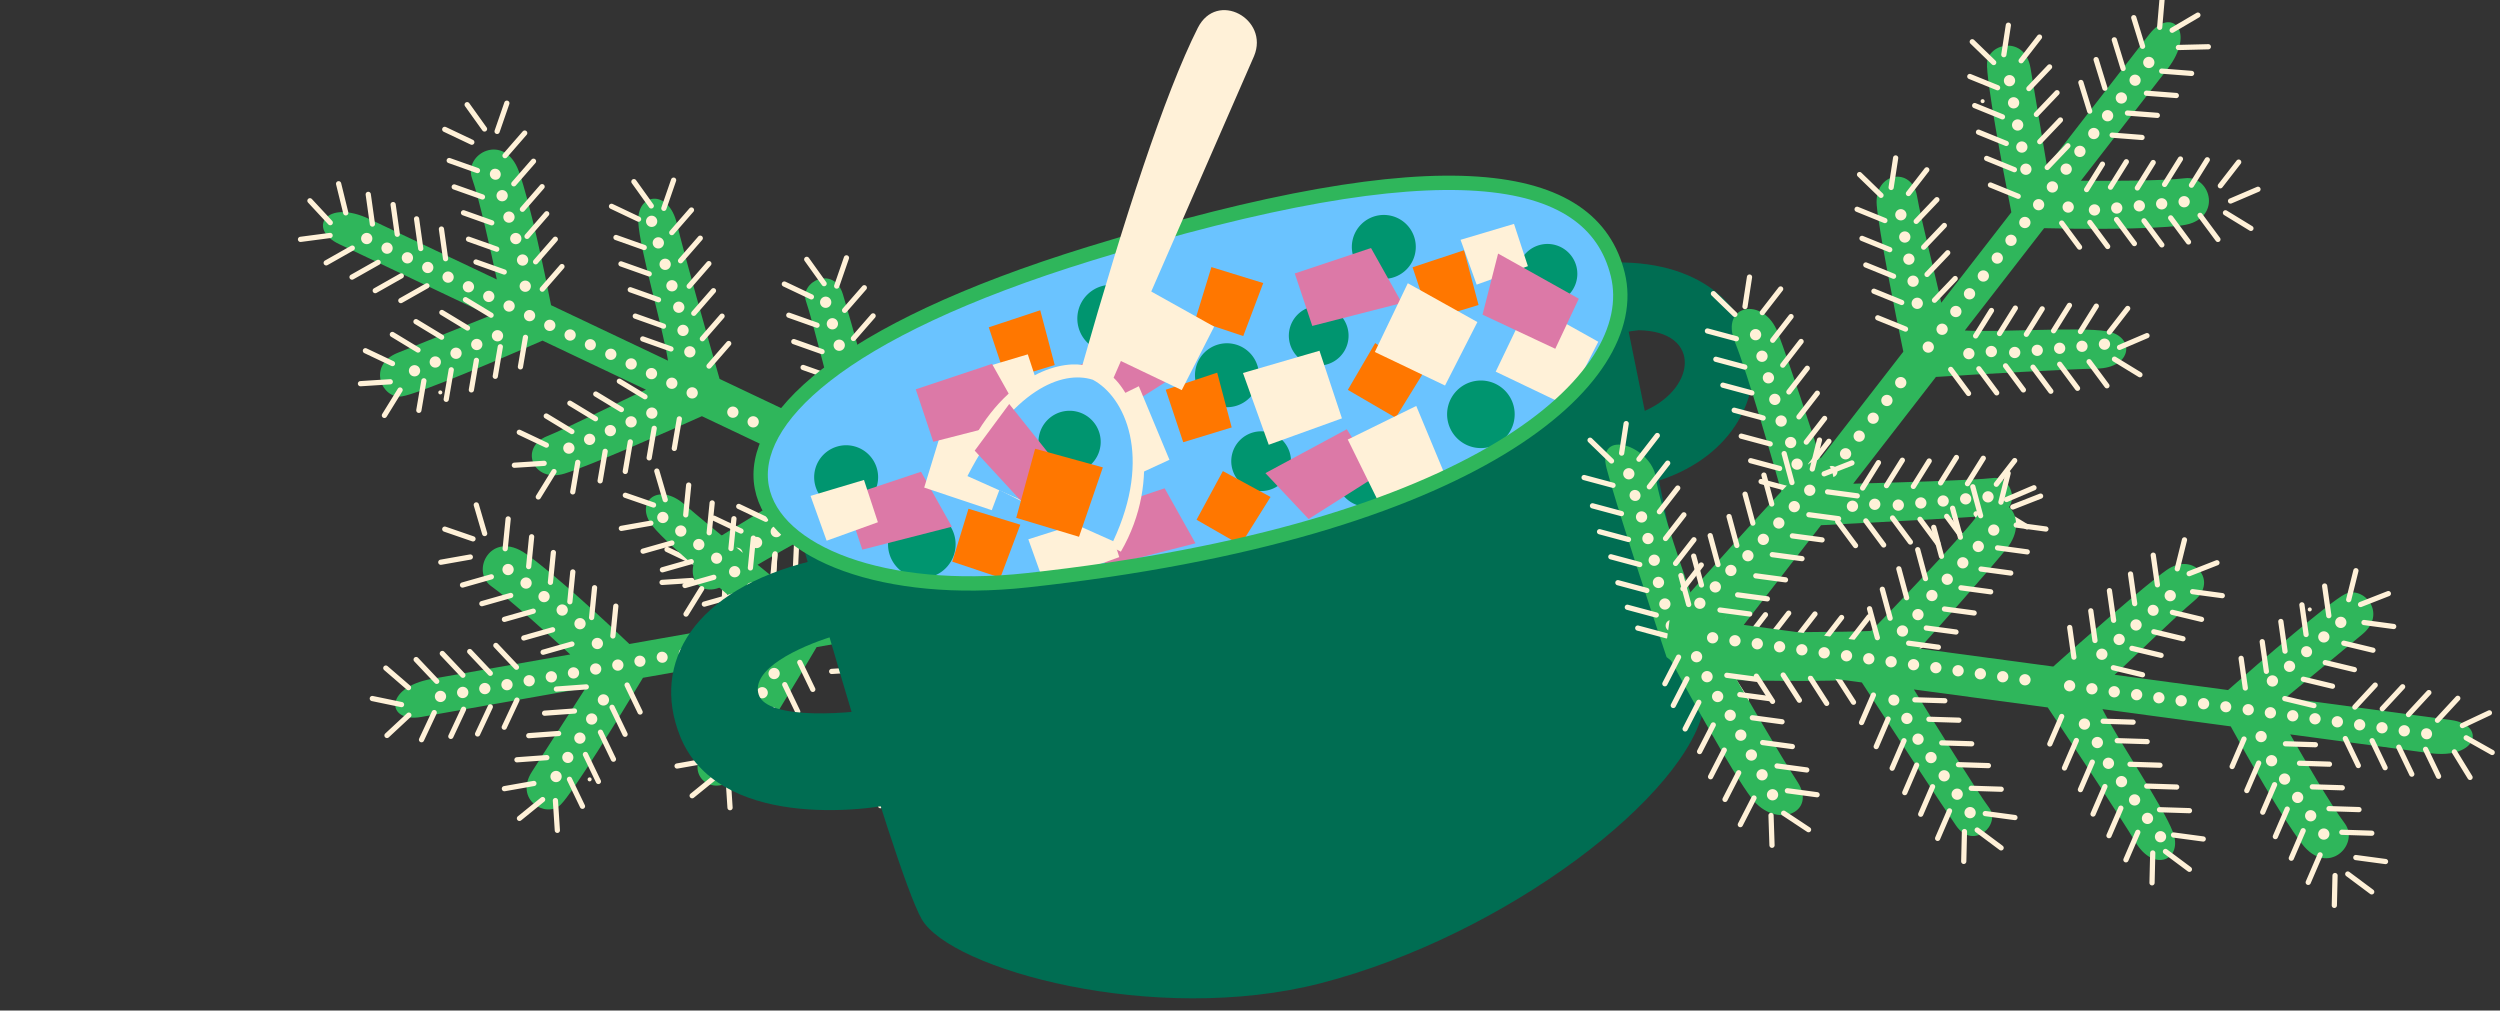 <svg xmlns="http://www.w3.org/2000/svg" width="522" height="211" fill="none"><rect width="100%" height="100%" fill="#333333" stroke="none"/><g clip-path="url(#a)"><path fill="#2FB65B" d="m183.005 104.193 26.544 12.591c-6.628 4.227-21.139 13.123-26.149 14.91-6.26 2.231-7.759 14.529.22 10.509 6.378-3.217 26.551-15.151 35.839-20.718l3.191-6.724c-1.648-9.019-5.501-28.622-7.733-34.885-2.791-7.826-12.236-7.105-10.153.387 1.665 5.994 4.93 20.982 6.356 27.728l-25.484-12.088c-2.589-9.465-8.147-29.618-9.648-34.493-1.879-6.094-9.165-2.613-7.677 1.561 1.189 3.341 5.441 20.213 7.418 28.233l-25.484-12.088c-2.392-8.362-7.524-26.549-8.905-32.407-1.73-7.324-8.379-6.47-8.068-.359.295 5.776 5 21.448 6.206 28.958L115.06 63.723c-1.246-6.514-4.331-21.216-6.712-27.894-2.975-8.349-11.644-3.788-9.78 1.43 1.487 4.174 4.063 15.8 5.165 21.093l-26.544-12.59c-9.2-4.366-13.1 2.025-6.374 5.212l31.497 14.941-19.286 7.76c-6.43 2.588-3.305 9.706.887 9.093 3.355-.49 20.98-7.968 29.371-11.646l21.588 10.24c-5.149 2.325-15.922 7.794-20.647 9.713-5.909 2.401-2.95 9.874 3.666 7.81 5.293-1.65 21.312-8.677 28.66-11.984l25.484 12.088c-5.598 3.269-18.176 10.715-23.708 14.335-6.914 4.523-3.229 13.208 3.852 8.328 5.665-3.901 22.913-13.264 30.826-17.459Z"/><path fill="#FFF1D8" d="M77.24 50.772a1.175 1.175 0 1 0-1.335-1.934 1.175 1.175 0 0 0 1.336 1.934Zm9.982 27.613a1.175 1.175 0 1 0-1.335-1.934 1.175 1.175 0 0 0 1.335 1.934Zm32.225 16.151a1.175 1.175 0 1 0-1.335-1.934 1.175 1.175 0 0 0 1.335 1.934Zm30.963 24.246a1.175 1.175 0 1 0-1.333-1.935 1.175 1.175 0 0 0 1.333 1.935Zm22.636-54.688a1.175 1.175 0 1 0-1.335-1.933 1.175 1.175 0 0 0 1.335 1.933ZM136.701 47.2a1.176 1.176 0 1 0-1.337-1.934A1.176 1.176 0 0 0 136.7 47.2Zm-32.613-9.851a1.176 1.176 0 0 0-1.335-1.934 1.176 1.176 0 0 0 1.335 1.934Zm80.374 101.054a1.175 1.175 0 1 0-1.336-1.934 1.175 1.175 0 0 0 1.336 1.934Zm26.739-58.198a1.175 1.175 0 1 0-1.335-1.934 1.175 1.175 0 0 0 1.335 1.934Zm-121.22-23.39a1.175 1.175 0 1 0-1.335-1.935 1.175 1.175 0 0 0 1.335 1.935ZM100.214 72.9a1.176 1.176 0 1 0-1.337-1.935 1.176 1.176 0 0 0 1.337 1.935Zm32.226 16.154a1.175 1.175 0 1 0-1.335-1.934 1.175 1.175 0 0 0 1.335 1.934Zm30.315 22.914a1.175 1.175 0 1 0-1.336-1.934 1.175 1.175 0 0 0 1.336 1.934Zm14.56-34.435a1.176 1.176 0 1 0-1.337-1.936 1.176 1.176 0 0 0 1.337 1.936Zm-36.344-16.894a1.175 1.175 0 1 0-1.335-1.934 1.175 1.175 0 0 0 1.335 1.934Zm-32.611-9.854a1.176 1.176 0 1 0-1.337-1.935 1.176 1.176 0 0 0 1.337 1.935Zm62.481 56.009a1.176 1.176 0 1 0-1.335-1.933 1.176 1.176 0 0 0 1.335 1.933Zm8.786-19.944a1.175 1.175 0 1 0-1.335-1.933 1.175 1.175 0 0 0 1.335 1.933Zm-36.344-16.897a1.175 1.175 0 1 0-1.335-1.934 1.175 1.175 0 0 0 1.335 1.934Zm53.522 61.634a1.175 1.175 0 1 0-1.336-1.934 1.175 1.175 0 0 0 1.336 1.934Zm16.925-37.51a1.175 1.175 0 1 0-1.336-1.934 1.175 1.175 0 0 0 1.336 1.934Zm-4.356 31.109a1.175 1.175 0 1 0-1.336-1.934 1.175 1.175 0 0 0 1.336 1.934Zm7.351-17.326a1.175 1.175 0 1 0-1.336-1.934 1.175 1.175 0 0 0 1.336 1.934Zm-114.001-45a1.175 1.175 0 1 0-1.335-1.934 1.175 1.175 0 0 0 1.335 1.934Zm12.74 6.043a1.176 1.176 0 1 0-1.337-1.936 1.176 1.176 0 0 0 1.337 1.936Zm12.741 6.042a1.175 1.175 0 1 0-1.335-1.934 1.175 1.175 0 0 0 1.335 1.934Zm12.739 6.045a1.175 1.175 0 1 0-1.335-1.934 1.175 1.175 0 0 0 1.335 1.934Zm12.744 6.043a1.176 1.176 0 1 0-1.337-1.935 1.176 1.176 0 0 0 1.337 1.935Zm12.741 6.043a1.175 1.175 0 1 0-1.335-1.934 1.175 1.175 0 0 0 1.335 1.934Zm12.741 6.043a1.175 1.175 0 1 0-1.336-1.934 1.175 1.175 0 0 0 1.336 1.934Zm12.742 6.045a1.176 1.176 0 0 0-1.335-1.935 1.176 1.176 0 0 0 1.335 1.935Zm12.736 6.046a1.175 1.175 0 1 0-1.334-1.934 1.175 1.175 0 0 0 1.334 1.934ZM81.486 52.785a1.175 1.175 0 1 0-1.335-1.935 1.175 1.175 0 0 0 1.335 1.934Zm10.069 23.769a1.175 1.175 0 1 0-1.335-1.935 1.175 1.175 0 0 0 1.335 1.935Zm32.224 16.155a1.175 1.175 0 1 0-1.335-1.934 1.175 1.175 0 0 0 1.335 1.934Zm30.747 23.8a1.175 1.175 0 1 0-1.334-1.934 1.175 1.175 0 0 0 1.334 1.934Zm19.944-47.936a1.175 1.175 0 1 0-1.335-1.934 1.175 1.175 0 0 0 1.335 1.934ZM138.125 51.68a1.175 1.175 0 1 0-1.335-1.934 1.175 1.175 0 0 0 1.335 1.934Zm-32.61-9.854a1.175 1.175 0 1 0-1.335-1.934 1.175 1.175 0 0 0 1.335 1.934Zm83.06 94.305a1.174 1.174 0 1 0-1.332-1.935 1.174 1.174 0 0 0 1.332 1.935Zm23.467-51.302a1.175 1.175 0 1 0-1.336-1.934 1.175 1.175 0 0 0 1.336 1.934ZM94.229 58.83a1.175 1.175 0 1 0-1.336-1.935 1.175 1.175 0 0 0 1.336 1.934Zm10.315 12.245a1.176 1.176 0 1 0-1.337-1.936 1.176 1.176 0 0 0 1.337 1.936Zm32.225 16.151a1.175 1.175 0 1 0-1.335-1.934 1.175 1.175 0 0 0 1.335 1.934Zm30.1 22.466c.535-.368.669-1.1.3-1.634a1.175 1.175 0 1 0-.3 1.634Zm11.87-27.677a1.175 1.175 0 1 0-1.335-1.933 1.175 1.175 0 0 0 1.335 1.933Zm-36.344-16.897a1.175 1.175 0 1 0-1.335-1.934 1.175 1.175 0 0 0 1.335 1.934Zm-32.611-9.854a1.175 1.175 0 1 0-1.335-1.934 1.175 1.175 0 0 0 1.335 1.934Zm.555 5.465a1.175 1.175 0 1 0-1.335-1.934 1.175 1.175 0 0 0 1.335 1.934Zm64.616 43.794a1.175 1.175 0 1 0-1.336-1.934 1.175 1.175 0 0 0 1.336 1.934Zm6.096-13.193a1.175 1.175 0 1 0-1.335-1.935 1.175 1.175 0 0 0 1.335 1.934Zm-36.344-16.898a1.175 1.175 0 1 0-1.335-1.934 1.175 1.175 0 0 0 1.335 1.934Zm56.211 54.883a1.175 1.175 0 1 0-1.333-1.935 1.175 1.175 0 0 0 1.333 1.935Zm13.656-30.614a1.176 1.176 0 1 0-1.337-1.935 1.176 1.176 0 0 0 1.337 1.935Zm-1.084 24.212a1.175 1.175 0 1 0-1.336-1.934 1.175 1.175 0 0 0 1.336 1.934Zm4.076-10.429a1.175 1.175 0 1 0-1.336-1.934 1.175 1.175 0 0 0 1.336 1.934ZM106.969 64.872a1.174 1.174 0 1 0-1.332-1.934 1.174 1.174 0 0 0 1.332 1.934Zm12.741 6.048a1.175 1.175 0 1 0-1.336-1.935 1.175 1.175 0 0 0 1.336 1.934Zm12.74 6.042a1.176 1.176 0 1 0-1.337-1.935 1.176 1.176 0 0 0 1.337 1.935Zm12.743 6.041a1.174 1.174 0 1 0-1.332-1.934 1.174 1.174 0 0 0 1.332 1.934Zm12.737 6.047a1.175 1.175 0 1 0-1.335-1.935 1.175 1.175 0 0 0 1.335 1.934Zm12.744 6.043a1.176 1.176 0 1 0-1.337-1.936 1.176 1.176 0 0 0 1.337 1.936Zm12.741 6.042a1.175 1.175 0 1 0-1.335-1.933 1.175 1.175 0 0 0 1.335 1.933Zm12.741 6.043a1.175 1.175 0 1 0-1.336-1.934 1.175 1.175 0 0 0 1.336 1.934Zm12.741 6.043a1.175 1.175 0 1 0-1.336-1.934 1.175 1.175 0 0 0 1.336 1.934ZM85.734 54.8a1.175 1.175 0 1 0-1.336-1.935 1.175 1.175 0 0 0 1.336 1.935Zm10.151 19.928a1.175 1.175 0 1 0-1.335-1.934 1.175 1.175 0 0 0 1.335 1.934ZM128.11 90.88a1.175 1.175 0 1 0-1.336-1.935 1.175 1.175 0 0 0 1.336 1.934Zm30.532 23.36a1.175 1.175 0 1 0-1.336-1.934 1.175 1.175 0 0 0 1.336 1.934Zm17.253-41.186a1.176 1.176 0 1 0-1.337-1.935 1.176 1.176 0 0 0 1.337 1.935Zm-36.346-16.896a1.176 1.176 0 1 0-1.337-1.935 1.176 1.176 0 0 0 1.337 1.935Zm-32.611-9.853a1.176 1.176 0 1 0-1.337-1.935 1.176 1.176 0 0 0 1.337 1.935Zm85.753 87.553a1.175 1.175 0 1 0-1.334-1.934 1.175 1.175 0 0 0 1.334 1.934Zm20.197-44.402a1.175 1.175 0 1 0-1.335-1.934 1.175 1.175 0 0 0 1.335 1.934Zm-7.628 38.001a1.174 1.174 0 1 0-1.332-1.934 1.174 1.174 0 0 0 1.332 1.934Zm10.622-24.22a1.175 1.175 0 1 0-1.336-1.934 1.175 1.175 0 0 0 1.336 1.934ZM98.476 60.845a1.175 1.175 0 1 0-1.335-1.934 1.175 1.175 0 0 0 1.335 1.934Zm12.741 6.042a1.175 1.175 0 1 0-1.335-1.933 1.175 1.175 0 0 0 1.335 1.933Zm12.738 6.045a1.176 1.176 0 0 0-1.335-1.934 1.175 1.175 0 0 0 1.335 1.934Zm12.743 6.045a1.175 1.175 0 1 0-1.335-1.934 1.175 1.175 0 0 0 1.335 1.934Zm-44.54 3.316a.418.418 0 1 0-.475-.687.418.418 0 0 0 .475.687Zm70.021 8.77a1.176 1.176 0 1 0-1.337-1.936 1.176 1.176 0 0 0 1.337 1.936Zm12.741 6.042a1.175 1.175 0 1 0-1.335-1.934 1.175 1.175 0 0 0 1.335 1.934Zm12.742 6.045a1.175 1.175 0 1 0-1.334-1.935 1.175 1.175 0 0 0 1.334 1.935Zm12.743 6.045a1.176 1.176 0 1 0-1.337-1.933 1.176 1.176 0 0 0 1.337 1.933Zm12.741 6.043a1.175 1.175 0 1 0-1.336-1.934 1.175 1.175 0 0 0 1.336 1.934Z"/><path stroke="#FFF1D8" stroke-linecap="round" stroke-width="1.092" d="m212.039 105.901-5.653-2.683m4.293-1.983-5.653-2.682m4.635-2.713-5.653-2.683m5.179-2.905-5.653-2.683m5.966-12.705-3.906-4.859m14.89 42.589 4.415-4.432m-4.709-.42 4.415-4.433m-5.282-.989 4.417-4.434m-5.854-.99 4.417-4.43m-4.998-1.274 4.415-4.433m-7.294-6.981 4.415-4.432m-6.692-.121 1.703-5.998m2.013 16.543 4.417-4.43m-12.477 3.342-5.651-2.68m5.174-2.907-5.652-2.683m7.569 42.91-5.655-2.681m1.179 4.58-5.653-2.679m.833 5.306-5.653-2.679m1.024 5.845-5.653-2.682m.464 5.138-5.651-2.681m-4.142 9.205-5.652-2.683m5.188 6.486-6.221.4m11.853-7.561-5.655-2.681m35.269-7.539-.288 6.25m-3.491-3.19-.288 6.249m-4.297-3.229-.286 6.252m-4.683-3.651-.286 6.252m-4.316-2.824-.287 6.249m-10.07-.665-.288 6.25m-4.611-4.85-3.274 5.306m13.562-9.689-.285 6.248m-18.103-42.639-5.653-2.679m1.177 4.578-5.651-2.68m.832 5.307-5.655-2.681m1.023 5.849-5.653-2.683m.471 5.137-5.655-2.681m-4.144 9.202-5.651-2.68m5.189 6.485-6.221.401m11.85-7.559-5.653-2.683m35.266-7.54-.288 6.25m-3.489-3.192-.286 6.252m-4.3-3.228-.286 6.252m-4.683-3.65-.286 6.251m-4.313-2.825-.288 6.249m-10.072-.663-.288 6.249m-4.608-4.852-3.274 5.306m13.56-9.69-.286 6.251m-21.842-41.942-5.35-3.244m.423 5.921-5.349-3.244m-.058 5.157-5.349-3.244m-4.909 8.753-5.651-2.681m5.19 6.482-6.222.4m12.012-7.031-5.351-3.246m27.79.596-1.054 6.17m-4.198-4.199-1.051 6.168m-3.939-3.332-1.051 6.168m-9.914-1.9-1.054 6.169m-3.914-4.248-3.274 5.306m13.96-9.527-1.055 6.167m-22.766-34.59-5.35-3.244m.424 5.921-5.35-3.244m-.057 5.156-5.35-3.244m-4.908 8.753-5.651-2.68m5.189 6.481-6.221.4m12.012-7.031-5.352-3.246m27.788.599-1.051 6.167m-4.198-4.198-1.052 6.168m-3.938-3.332L98.42 81.41m-9.913-1.9-1.053 6.17m-3.914-4.248-3.275 5.306m13.958-9.525-1.053 6.165m-.133-29.358-.867-6.196m-4.323 4.071L86.98 45.7m-4.032 3.212-.867-6.196m-9.886 1.729-1.494-6.076m-1.743 8.121-4.244-4.569m13.043 4.863-.868-6.196m12.253 19.09-5.445 3.083m.093-5.158-5.442 3.081M73.555 51.8l-5.446 3.083m.817-5.718-6.179.815m16.204 4.799-5.447 3.08M138.542 68.1l-5.895-2.093m7.455 6.853-5.897-2.091m3.292-8.182-5.897-2.09m3.957-3.308-5.897-2.091m3.675-9.336-5.652-2.683m8.303-.081-3.626-5.07m2.154 13.751-5.897-2.091m18.041 21.145 2.055-2.36 2.054-2.359m-2.72 10.426 2.055-2.356 2.056-2.36m-7.296-6.307 4.111-4.716m-5.073-.941 4.111-4.716m-7.742-6.475 4.11-4.717m-5.766-.347 2.038-5.89m1.453 16.833 4.111-4.716m28.415 34.592-5.897-2.091m7.457 6.855-5.897-2.091m3.292-8.182-5.897-2.09m3.957-3.308-5.898-2.09m3.675-9.34-5.651-2.68m8.302-.081-3.627-5.073m2.154 13.752-5.897-2.091m18.041 21.145 2.056-2.36 2.057-2.358m-2.722 10.428 2.053-2.359 2.056-2.36m-7.295-6.307 4.111-4.716m-5.072-.939 4.11-4.719m-7.743-6.474 4.113-4.718m-5.766-.347 2.038-5.892m1.451 16.836 4.113-4.718m-78.582-13.928-5.897-2.091m7.457 6.855-5.897-2.091m3.292-8.181-5.897-2.092m3.957-3.307-5.897-2.09m3.674-9.339-5.651-2.681m8.303-.081-3.628-5.073m2.154 13.752-5.897-2.091m18.041 21.145 2.056-2.36 2.055-2.357m-2.72 10.427 2.053-2.359 2.056-2.36m-7.294-6.304 4.11-4.72m-5.071-.938 4.109-4.719m-7.742-6.473 4.11-4.718m-5.766-.347 2.037-5.891m1.454 16.834 4.111-4.716"/><path fill="#2FB65B" d="m210.24 128.101 28.929-5.111c-2.955 7.283-9.631 22.941-12.679 27.299-3.812 5.448 2.089 16.338 6.264 8.44 3.339-6.319 12.868-27.73 17.215-37.649l-1.295-7.329c-6.566-6.398-21.06-20.147-26.506-23.957-6.809-4.764-14.093 1.297-8.056 6.198 4.83 3.917 16.175 14.247 21.243 18.921l-27.774 4.905c-7.595-6.215-23.798-19.424-27.846-22.528-5.061-3.88-8.986 3.179-5.353 5.72 2.905 2.032 16.143 13.325 22.401 18.717l-27.774 4.905c-6.794-5.428-21.512-17.28-26.033-21.255-5.65-4.969-10.575-.421-6.783 4.379 3.587 4.539 16.498 14.588 21.832 20.009l-26.614 4.704c-4.791-4.591-15.82-14.787-21.63-18.854-7.261-5.081-11.686 3.656-7.147 6.834 3.631 2.538 12.468 10.525 16.432 14.201l-28.93 5.108c-10.029 1.774-9.507 9.24-2.178 7.944l34.331-6.065-11.229 17.498c-3.743 5.833 2.929 9.826 5.993 6.895 2.448-2.34 12.483-18.646 17.195-26.505l23.53-4.157c-2.852 4.879-8.466 15.578-11.206 19.879-3.426 5.38 3.316 9.758 7.511 4.242 3.358-4.41 12.351-19.417 16.424-26.369l27.773-4.907c-2.669 5.907-8.61 19.261-11.023 25.418-3.018 7.691 5.017 12.638 7.966 4.557 2.358-6.46 10.993-24.084 15.017-32.087Z"/><path fill="#FFF1D8" d="M92.642 146.38a1.175 1.175 0 1 0-1.336-1.934 1.175 1.175 0 0 0 1.336 1.934Zm24.13 16.724a1.175 1.175 0 1 0-1.337-1.935 1.175 1.175 0 0 0 1.337 1.935Zm35.626-5.497a1.175 1.175 0 1 0-1.336-1.934 1.175 1.175 0 0 0 1.336 1.934Zm39.287 1.829a1.174 1.174 0 1 0-1.335-1.934 1.175 1.175 0 1 0 1.335 1.934Zm-13.227-57.687a1.176 1.176 0 1 0-1.334-1.934 1.176 1.176 0 0 0 1.334 1.934Zm-39.414 7.28a1.175 1.175 0 1 0-1.334-1.934 1.175 1.175 0 0 0 1.334 1.934Zm-32.291 10.857a1.175 1.175 0 1 0-1.336-1.934 1.175 1.175 0 0 0 1.336 1.934Zm124.05 35.822a1.175 1.175 0 1 0-1.336-1.934 1.175 1.175 0 0 0 1.336 1.934ZM218.89 92.781a1.175 1.175 0 1 0-1.335-1.933 1.175 1.175 0 0 0 1.335 1.933Zm-112.361 51.145a1.175 1.175 0 1 0-1.336-1.934 1.175 1.175 0 0 0 1.336 1.934Zm17.66 7.184a1.175 1.175 0 1 0-1.334-1.934 1.175 1.175 0 0 0 1.334 1.934Zm35.625-5.5a1.175 1.175 0 1 0-1.336-1.934 1.175 1.175 0 0 0 1.336 1.934Zm37.983 1.122a1.175 1.175 0 1 0-1.335-1.934 1.175 1.175 0 0 0 1.335 1.934Zm-8.074-36.5a1.175 1.175 0 1 0-1.334-1.934 1.175 1.175 0 0 0 1.334 1.934Zm-39.411 7.278a1.176 1.176 0 0 0-1.336-1.934 1.175 1.175 0 0 0 1.336 1.934Zm-32.29 10.856a1.176 1.176 0 1 0-1.335-1.935 1.176 1.176 0 0 0 1.335 1.935Zm83.369 9.465a1.174 1.174 0 1 0-1.335-1.934 1.175 1.175 0 1 0 1.335 1.934Zm-4.387-21.347a1.176 1.176 0 1 0-1.335-1.935 1.176 1.176 0 0 0 1.335 1.935Zm-39.411 7.279a1.175 1.175 0 1 0-1.336-1.934 1.175 1.175 0 0 0 1.336 1.934Zm79.322 19.241a1.175 1.175 0 1 0-1.336-1.934 1.175 1.175 0 0 0 1.336 1.934Zm-7.928-40.382a1.175 1.175 0 1 0-1.334-1.934 1.175 1.175 0 0 0 1.334 1.934Zm14.469 27.882a1.175 1.175 0 1 0-1.334-1.934 1.175 1.175 0 0 0 1.334 1.934Zm-4.045-18.382a1.175 1.175 0 1 0-1.335-1.934 1.175 1.175 0 0 0 1.335 1.934Zm-118.996 29.35a1.175 1.175 0 1 0-1.336-1.934 1.175 1.175 0 0 0 1.336 1.934Zm13.888-2.452a1.176 1.176 0 0 0-1.336-1.934 1.175 1.175 0 0 0 1.336 1.934Zm13.886-2.453a1.175 1.175 0 1 0-1.336-1.934 1.175 1.175 0 0 0 1.336 1.934Zm13.886-2.454a1.175 1.175 0 1 0-1.333-1.935 1.175 1.175 0 0 0 1.333 1.935Zm13.887-2.454a1.175 1.175 0 1 0-1.336-1.934 1.175 1.175 0 0 0 1.336 1.934Zm13.888-2.452a1.175 1.175 0 1 0-1.337-1.935 1.175 1.175 0 0 0 1.337 1.935Zm13.885-2.456a1.175 1.175 0 1 0-1.336-1.934 1.175 1.175 0 0 0 1.336 1.934Zm13.887-2.451a1.175 1.175 0 1 0-1.333-1.935 1.175 1.175 0 0 0 1.333 1.935Zm13.887-2.454a1.175 1.175 0 1 0-1.336-1.934 1.175 1.175 0 0 0 1.336 1.934ZM97.27 145.56a1.176 1.176 0 1 0-1.336-1.935 1.176 1.176 0 0 0 1.337 1.935Zm21.973 13.547a1.176 1.176 0 0 0-1.335-1.935 1.175 1.175 0 0 0 1.335 1.935Zm35.626-5.498a1.175 1.175 0 1 0-1.335-1.935 1.175 1.175 0 0 0 1.335 1.935Zm38.853 1.592a1.175 1.175 0 1 0-1.336-1.934 1.175 1.175 0 0 0 1.336 1.934Zm-11.507-50.624a1.175 1.175 0 1 0-1.336-1.934 1.175 1.175 0 0 0 1.336 1.934Zm-39.415 7.28a1.175 1.175 0 1 0-1.333-1.935 1.175 1.175 0 0 0 1.333 1.935Zm-32.29 10.853a1.175 1.175 0 1 0-1.336-1.934 1.175 1.175 0 0 0 1.336 1.934Zm122.331 28.764a1.174 1.174 0 1 0-1.332-1.934 1.174 1.174 0 0 0 1.332 1.934Zm-10.586-55.412a1.175 1.175 0 1 0-1.335-1.934 1.175 1.175 0 0 0 1.335 1.934Zm-111.096 47.046a1.175 1.175 0 1 0-1.336-1.934 1.175 1.175 0 0 0 1.336 1.934Zm15.502 4.004a1.175 1.175 0 1 0-1.336-1.934 1.175 1.175 0 0 0 1.336 1.934Zm35.622-5.498a1.175 1.175 0 1 0-1.334-1.934 1.175 1.175 0 0 0 1.334 1.934Zm37.553.881a1.175 1.175 0 1 0-1.335-1.934 1.175 1.175 0 0 0 1.335 1.934Zm-6.356-29.439a1.175 1.175 0 1 0-1.334-1.934 1.175 1.175 0 0 0 1.334 1.934Zm-39.414 7.28a1.175 1.175 0 1 0-1.336-1.934 1.175 1.175 0 0 0 1.336 1.934Zm-32.291 10.857a1.175 1.175 0 1 0-1.336-1.934 1.175 1.175 0 0 0 1.336 1.934Zm3.619 4.134a1.175 1.175 0 1 0-1.336-1.934 1.175 1.175 0 0 0 1.336 1.934Zm78.036-1.729a1.175 1.175 0 1 0-1.336-1.934 1.175 1.175 0 0 0 1.336 1.934Zm-2.671-14.288a1.175 1.175 0 1 0-1.336-1.934 1.175 1.175 0 0 0 1.336 1.934Zm-39.414 7.28a1.175 1.175 0 1 0-1.336-1.934 1.175 1.175 0 0 0 1.336 1.934Zm77.609 12.176a1.175 1.175 0 1 0-1.335-1.934 1.175 1.175 0 0 0 1.335 1.934Zm-6.602-32.863a1.175 1.175 0 1 0-1.334-1.934 1.175 1.175 0 0 0 1.334 1.934Zm13.141 20.366a1.175 1.175 0 1 0-1.336-1.934 1.175 1.175 0 0 0 1.336 1.934Zm-2.715-10.864a1.176 1.176 0 1 0-1.635-.299 1.175 1.175 0 0 0 1.635.299Zm-117.733 25.249a1.175 1.175 0 1 0-1.335-1.934 1.175 1.175 0 0 0 1.335 1.934Zm13.886-2.453a1.176 1.176 0 0 0-1.335-1.935 1.176 1.176 0 0 0 1.335 1.935Zm13.888-2.452a1.175 1.175 0 1 0-1.336-1.934 1.175 1.175 0 0 0 1.336 1.934Zm13.887-2.454a1.175 1.175 0 1 0-1.336-1.934 1.175 1.175 0 0 0 1.336 1.934Zm13.884-2.452a1.175 1.175 0 1 0-1.336-1.934 1.175 1.175 0 0 0 1.336 1.934Zm13.888-2.456a1.174 1.174 0 1 0-1.333-1.933 1.174 1.174 0 0 0 1.333 1.933Zm13.888-2.451a1.175 1.175 0 1 0-1.336-1.934 1.175 1.175 0 0 0 1.336 1.934Zm13.886-2.454a1.175 1.175 0 1 0-1.334-1.934 1.175 1.175 0 0 0 1.334 1.934Zm13.885-2.452a1.175 1.175 0 1 0-1.336-1.934 1.175 1.175 0 0 0 1.336 1.934Zm-134.236 23.712a1.175 1.175 0 1 0-1.336-1.934 1.175 1.175 0 0 0 1.336 1.934Zm19.816 10.366a1.176 1.176 0 1 0-1.335-1.935 1.176 1.176 0 0 0 1.335 1.935Zm35.624-5.496a1.175 1.175 0 1 0-1.334-1.934 1.175 1.175 0 0 0 1.334 1.934Zm38.42 1.352a1.175 1.175 0 1 0-1.336-1.934 1.175 1.175 0 0 0 1.336 1.934Zm-9.79-43.563a1.175 1.175 0 1 0-1.333-1.935 1.175 1.175 0 0 0 1.333 1.935Zm-39.414 7.28a1.175 1.175 0 1 0-1.333-1.935 1.175 1.175 0 0 0 1.333 1.935Zm-32.291 10.857a1.175 1.175 0 1 0-1.336-1.934 1.175 1.175 0 0 0 1.336 1.934Zm120.615 21.699a1.176 1.176 0 1 0-1.337-1.933 1.176 1.176 0 0 0 1.337 1.933Zm-9.259-47.896a1.176 1.176 0 1 0-1.337-1.935 1.176 1.176 0 0 0 1.337 1.935Zm15.797 35.399a1.176 1.176 0 0 0-1.335-1.935 1.175 1.175 0 0 0 1.335 1.935Zm-5.371-25.896a1.175 1.175 0 1 0-1.336-1.934 1.175 1.175 0 0 0 1.336 1.934ZM115.785 142.29a1.175 1.175 0 1 0-1.336-1.934 1.175 1.175 0 0 0 1.336 1.934Zm13.888-2.452a1.175 1.175 0 1 0-1.336-1.934 1.175 1.175 0 0 0 1.336 1.934Zm13.888-2.455a1.175 1.175 0 1 0-1.333-1.935 1.175 1.175 0 0 0 1.333 1.935Zm13.886-2.45a1.175 1.175 0 1 0-1.336-1.934 1.175 1.175 0 0 0 1.336 1.934Zm-34.094 28.145a.418.418 0 1 0-.477-.687.418.418 0 0 0 .477.687Zm61.867-33.053a1.175 1.175 0 1 0-1.336-1.934 1.175 1.175 0 0 0 1.336 1.934Zm13.886-2.454a1.175 1.175 0 1 0-1.335-1.934 1.175 1.175 0 0 0 1.335 1.934Zm13.886-2.453a1.176 1.176 0 0 0-1.335-1.935 1.176 1.176 0 0 0 1.335 1.935Zm13.891-2.454a1.175 1.175 0 1 0-1.335-1.934 1.175 1.175 0 0 0 1.335 1.934Zm13.886-2.453a1.175 1.175 0 1 0-1.336-1.934 1.175 1.175 0 0 0 1.336 1.934Z"/><path stroke="#FFF1D8" stroke-linecap="round" stroke-width="1.092" d="m234.895 112.679-6.16 1.086m2.347-4.105-6.162 1.09m2.209-4.899-6.162 1.09m2.537-5.369-6.163 1.087m-2.493-13.811-6.002-1.698m36.807 26.091 1.032-6.171m-4.081 2.388 1.032-6.171m-4.879 2.251 1.032-6.17m-5.346 2.584 1.032-6.171m-4.81 1.855 1.032-6.171M221.711 90l1.032-6.17m-5.526 3.774-2.087-5.875m11.225 12.321 1.032-6.17m-8.235 9.952-6.161 1.09m2.537-5.369-6.162 1.09m31.027 30.592-6.163 1.087m3.614 3.052-6.162 1.09m3.754 3.845-6.163 1.087m4.225 4.173-6.161 1.09m3.353 3.915-6.162 1.09m1.955 9.903-6.16 1.088m7.99 2.278-4.84 3.93m5.278-13.025-6.163 1.088m24.383-26.575 3.387 5.263m-4.695-.579 3.389 5.261m-5.377-.142 3.388 5.261m-5.927-.263 3.386 5.263m-5.157.196 3.387 5.263m-8.592 5.289 3.386 5.263m-6.569-1.285.405 6.218m5.441-15.75 3.384 5.26m-39.451-24.271-6.163 1.088m3.613 3.052-6.161 1.089m3.752 3.843-6.161 1.09m4.224 4.173-6.161 1.089m3.353 3.916-6.161 1.089m1.954 9.903-6.161 1.086m7.991 2.281-4.841 3.928m5.279-13.023-6.163 1.087m24.384-26.574 3.386 5.262m-4.694-.579 3.389 5.261m-5.378-.142 3.389 5.261m-5.928-.263 3.385 5.261m-5.155.199 3.386 5.262m-8.592 5.29 3.385 5.26m-6.569-1.285.404 6.222m5.443-15.752 3.385 5.261m-42.094-21.54-6.241.454m3.775 4.581-6.241.455m2.94 4.238-6.242.454m1.07 9.98-6.162 1.09m7.988 2.275-4.838 3.929m5.717-12.688-6.241.454m22.998-15.611 2.716 5.638m-5.855-.99 2.715 5.638m-5.139-.438 2.715 5.638m-9.182 4.194 2.711 5.637m-5.647-1.194.403 6.22m5.861-15.847 2.713 5.635m-38.591-15.01-6.241.454m3.776 4.581-6.241.455m2.937 4.24-6.239.453m1.069 9.979-6.161 1.09m7.987 2.275-4.839 3.93m5.719-12.689-6.242.454m22.999-15.611 2.715 5.638m-5.855-.99 2.716 5.638m-5.141-.437 2.713 5.636m-9.181 4.196 2.714 5.636m-5.651-1.195.404 6.222m5.863-15.848 2.712 5.637m-17.115-23.852-4.296-4.551m-1.164 5.823-4.296-4.55m-1.428 4.955-4.294-4.548m-7.059 7.138-4.738-4.089m3.284 7.628-6.104-1.268m13.45-3.591-4.297-4.546m21.048 8.463-2.653 5.666m-2.911-4.261-2.656 5.668m-9.052-4.465-2.653 5.666m-2.645-5.134-4.567 4.246m15.989-5.476-2.656 5.668m58.949-29.326-6.021 1.71m10.052 1.267-6.019 1.712m-2.057-8.577-6.019 1.713m1.31-4.989-6.017 1.711m-2.413-9.739-6.163 1.087m6.724-4.878-5.894-2.033m9.722 9.965-6.018 1.708m26.952 6.786.31-3.11.31-3.115m3.82 10.077.31-3.115.308-3.112m-9.598-.917.62-6.225m-4.68 2.172.619-6.224m-10.064-.795.618-6.227m-4.898 3.057-1.755-5.983m10.937 12.882.618-6.227m43.2 11.741-6.019 1.712m10.052 1.266-6.019 1.713m-2.057-8.577-6.019 1.713m1.312-4.991-6.019 1.713m-2.414-9.741-6.162 1.089m6.723-4.878-5.894-2.032m9.724 9.96-6.019 1.712m26.952 6.786.31-3.114.308-3.113m3.822 10.079.31-3.114.308-3.113m-9.598-.917.618-6.227m-4.678 2.174.617-6.227m-10.062-.795.62-6.225m-4.902 3.056-1.751-5.982m10.937 12.881.618-6.227m-72.13 34.167-6.019 1.712m10.052 1.267-6.019 1.712m-2.057-8.576-6.019 1.712m1.312-4.991-6.019 1.713m-2.414-9.741-6.162 1.09m6.723-4.879-5.894-2.032m9.724 9.96-6.02 1.712m26.953 6.786.31-3.114.308-3.113m3.822 10.079.31-3.114.307-3.113m-9.597-.917.618-6.227m-4.679 2.175.618-6.227m-10.062-.796.62-6.225m-4.902 3.056-1.751-5.982m10.937 12.882.618-6.227"/><path fill="#006D52" fill-rule="evenodd" d="M333.934 54.955c39.138-3.023 42.582 37.804 9.901 46.126-2.198-3.462-5.972-12.266-8.251-23.016 1.583 2.379 4.108 5.108 6.995 8.074 11.586-4.454 13.093-16.965-.408-17.19-4.247.448-6.66 1.41-7.705 2.791-.762-5.421-1.052-11.141-.532-16.785Z" clip-rule="evenodd"/><path fill="#006D52" d="M192.45 191.914c-6.024-10.514-28.713-91.877-28.713-91.877l174.38-40.36 17.795 87.509c-3.139 18.687-41.453 48.14-80.175 58.12-34.593 8.919-77.261-2.881-83.287-13.392Z"/><path fill="#6AC3FF" d="M227.614 52.954c74.193-22.868 104.8-17.474 110.178 4.358 5.374 21.832-29.534 53.609-123.362 63.849-59.099 6.451-92.938-35.497 13.184-68.207Z"/><path fill="#006D52" d="M142.015 153.751c7.702 19.15 38.084 16.061 47.59 13.463 2.772-3.446 4.976-14.716-2.83-19.843-9.232 1.933-26.598 3.011-28.35-2.31-1.753-5.317 8.436-9.984 15.176-12.105l-4.24-15.802c-24.258 5.945-33.574 21.109-27.346 36.597Z"/><path fill="#00956F" d="M314.199 91.495a7.054 7.054 0 1 0-9.976-9.976 7.054 7.054 0 1 0 9.976 9.976Zm-77.208-19.983a7.054 7.054 0 1 0-9.976-9.976 7.054 7.054 0 1 0 9.976 9.976Zm-39.527 47.128a7.054 7.054 0 1 0-9.978-9.975 7.054 7.054 0 0 0 9.978 9.975Zm82.292-44.133a6.235 6.235 0 1 0-8.818-8.818 6.235 6.235 0 0 0 8.818 8.818Zm-12.022 26.2a6.235 6.235 0 1 0-8.818-8.818 6.235 6.235 0 0 0 8.818 8.818Zm59.788-39.124a6.235 6.235 0 1 0-8.818-8.818 6.235 6.235 0 0 0 8.818 8.818Zm-101.907 45.191a6.675 6.675 0 1 0-9.44-9.44 6.675 6.675 0 0 0 9.44 9.44Zm-44.22-2.41a6.675 6.675 0 1 0-9.44-9.44 6.675 6.675 0 0 0 9.44 9.44Zm79.514-21.293a6.675 6.675 0 1 0-9.44-9.44 6.675 6.675 0 0 0 9.44 9.44Zm32.753-26.795a6.675 6.675 0 1 0-9.44-9.44 6.675 6.675 0 0 0 9.44 9.44Zm-3.336 47.619a6.675 6.675 0 1 0-9.44-9.44 6.675 6.675 0 1 0 9.44 9.44Z"/><path fill="#DC79A7" d="m244.279 79.19-6.195-9.752-16.992 9.163 9.023 9.586 14.164-8.997Zm43.123 20.19-6.193-9.754-16.992 9.163 9.023 9.586 14.162-8.995Zm-111.005 4.428 3.653 10.959 18.701-4.787-6.439-11.48-15.915 5.308Zm50.868 3.458 3.655 10.961 18.701-4.787-6.439-11.481-15.917 5.307Zm43.084-50.173 3.655 10.961 18.703-4.79-6.439-11.48-15.919 5.31Z"/><path fill="#F70" d="m281.426 81.407 9.984 5.813 5.555-9.001-9.829-6.587-5.71 9.775Zm13.52-25.595 3.657 10.958 10.118-3.088-3.027-11.435-10.748 3.565Zm-51.543 25.566 3.655 10.96 10.119-3.09-3.028-11.437-10.746 3.567Zm-36.95-13.033 3.655 10.96 10.119-3.089-3.026-11.435-10.748 3.564Zm-4.232 37.882-3.385 11.049 10.033 3.357 4.173-11.073-10.821-3.333Zm50.722-50.459-3.385 11.045 10.033 3.358 4.173-11.069-10.821-3.334Z"/><path fill="#FFF1D8" d="m197.733 86.269-4.759 15.535 14.107 4.722 5.87-15.57-15.218-4.687Zm25.757 1.391 7.182 14.573 13.509-6.23-6.396-15.36-14.295 7.016Zm57.928 4.117 7.182 14.574 13.508-6.231-6.394-15.358-14.296 7.015Zm5.645-18.284 14.659 7.006 6.758-13.252-14.528-8.11-6.889 14.356Zm25.244 4.11 14.658 7.006 6.758-13.253-14.528-8.109-6.888 14.356Zm-80.209-3.155 14.656 7.008 6.76-13.254-14.528-8.11-6.888 14.356Zm32.816 18.422 15.283-5.516-4.689-14.117-15.974 4.647 5.38 14.986Zm-46.847 29.1 15.635-5.643-2.784-8.87-16.202 5.148 3.351 9.365Zm90.26-62.533 10.7-3.86-2.902-8.83-11.158 3.328 3.36 9.362Zm-101.52 27.241 10.699-3.861-2.903-8.83-11.157 3.328 3.361 9.364Zm-34.203 26.228 10.701-3.863-2.903-8.83-11.159 3.33 3.361 9.363Z"/><path fill="#F70" d="m255.338 98.362-5.498 10.161 9.17 5.271 6.278-10.027-9.95-5.405Z"/><path fill="#DC79A7" d="m191.211 81.287 3.657 10.958 18.702-4.787-6.442-11.482-15.917 5.31Zm133.531-8.46 4.909-10.458-16.848-9.425-3.251 12.755 15.19 7.128Z"/><path stroke="#2FB65B" stroke-width="2.994" d="M227.614 52.954c74.193-22.868 104.8-17.474 110.178 4.358 5.374 21.832-29.534 53.609-123.362 63.849-59.099 6.451-92.938-35.497 13.184-68.207Z"/><path fill="#FFF1D8" d="M250.097 5.829c4-7.925 14.968-1.854 11.754 5.874L232.52 78.869c5.46 5.207 10.365 20.999 1.519 36.318-.001-.003-33.837-17.18-33.838-17.183 7.909-19.43 20.503-22.63 25.811-21.8 8.591-30.173 17.193-56.73 24.085-70.375Z"/><path fill="#6AC3FF" d="M232.43 112.997c8.283-17.701 2.44-30.14-4.248-33.705-6.429-2.065-16.903 2.11-26.182 20.113l30.43 13.592Z"/><path fill="#00956F" d="M227.861 96.918a6.495 6.495 0 1 0-9.185-9.184 6.495 6.495 0 0 0 9.185 9.184Z"/><path fill="#DC79A7" d="m213.986 105.46 7.826-7.207-11.083-13.898-7.209 9.741 10.466 11.364Z"/><path fill="#F70" d="m216.137 93.696-3.95 14.43 13.112 3.957 4.975-14.49-14.137-3.897Z"/><path fill="#2FB65B" d="M372.698 105.315 354.7 128.537c-2.703-7.38-8.277-23.463-8.946-28.74-.835-6.593-12.523-10.698-10.311-2.043 1.772 6.922 9.099 29.187 12.54 39.452l5.882 4.561c9.162.327 29.136.773 35.731-.064 8.244-1.043 9.567-10.426 1.804-9.999-6.21.34-21.552.312-28.447.254l17.279-22.291c9.8-.498 30.676-1.599 35.759-2.02 6.355-.527 4.521-8.392.123-7.833-3.515.446-20.908.975-29.164 1.184l17.276-22.294c8.68-.54 27.543-1.646 33.562-1.738 7.523-.117 8.118-6.795 2.084-7.804-5.707-.953-22.023.277-29.615-.156l16.556-21.363c6.631.182 21.651.329 28.687-.564 8.792-1.114 6.198-10.558.703-9.86-4.396.557-16.306.575-21.713.517l17.998-23.222c6.241-8.05.837-13.227-3.723-7.345l-21.356 27.556-3.437-20.504c-1.145-6.837-8.769-5.31-9.072-1.085-.242 3.383 3.279 22.199 5.07 31.188l-14.636 18.885c-1.167-5.528-4.195-17.226-5.056-22.253-1.075-6.287-9.009-5-8.415 1.903.477 5.524 3.899 22.68 5.551 30.568l-17.278 22.291c-1.991-6.168-6.561-20.05-8.907-26.232-2.934-7.726-12.207-5.992-8.963 1.974 2.595 6.372 8.036 25.225 10.432 33.855Z"/><path fill="#FFF1D8" d="M449.439 13.934a1.175 1.175 0 1 0-1.532-1.782 1.175 1.175 0 0 0 1.532 1.782Zm-29.109 3.821a1.175 1.175 0 1 0-1.532-1.781 1.175 1.175 0 0 0 1.532 1.781Zm-22.695 28.007a1.175 1.175 0 1 0-1.531-1.781 1.175 1.175 0 0 0 1.531 1.781Zm-30.334 25.035a1.176 1.176 0 1 0-1.533-1.782 1.176 1.176 0 0 0 1.533 1.782Zm48.554 33.844a1.175 1.175 0 1 0-1.533-1.781 1.175 1.175 0 0 0 1.533 1.781Zm24.303-31.867a1.175 1.175 0 1 0-1.531-1.782 1.175 1.175 0 0 0 1.531 1.782Zm16.626-29.736a1.176 1.176 0 1 0-1.533-1.782 1.176 1.176 0 0 0 1.533 1.782ZM340.832 99.84a1.175 1.175 0 1 0-1.532-1.78 1.175 1.175 0 0 0 1.532 1.78Zm51.097 38.61a1.174 1.174 0 1 0-1.53-1.78 1.174 1.174 0 0 0 1.53 1.78Zm48.873-113.369a1.176 1.176 0 1 0-1.534-1.781 1.176 1.176 0 0 0 1.534 1.781Zm-17.907 6.541a1.176 1.176 0 1 0-1.534-1.781 1.176 1.176 0 0 0 1.534 1.781Zm-22.697 28.005a1.175 1.175 0 1 0-1.532-1.781 1.175 1.175 0 0 0 1.532 1.781ZM371.31 84.314a1.175 1.175 0 1 0-1.531-1.78 1.175 1.175 0 0 0 1.531 1.78Zm30.501 21.614a1.174 1.174 0 1 0-1.53-1.78 1.174 1.174 0 0 0 1.53 1.78Zm24.306-31.868a1.176 1.176 0 1 0-1.534-1.782 1.176 1.176 0 0 0 1.534 1.781Zm16.626-29.736a1.175 1.175 0 1 0-1.534-1.781 1.175 1.175 0 0 0 1.534 1.781ZM374.626 93.32a1.175 1.175 0 1 0-1.532-1.78 1.175 1.175 0 0 0 1.532 1.78Zm17.59 12.867a1.175 1.175 0 1 0-1.533-1.782 1.175 1.175 0 0 0 1.533 1.782Zm24.308-31.871a1.176 1.176 0 1 0-1.534-1.781 1.176 1.176 0 0 0 1.534 1.781Zm-71.687 39.041a1.174 1.174 0 1 0-1.53-1.78 1.174 1.174 0 0 0 1.53 1.78Zm33.001 24.584a1.175 1.175 0 1 0-1.532-1.782 1.175 1.175 0 0 0 1.532 1.782Zm-29.447-10.933a1.175 1.175 0 1 0-1.532-1.782 1.175 1.175 0 0 0 1.532 1.782Zm15.341 10.901a1.176 1.176 0 1 0-1.536-1.782 1.176 1.176 0 0 0 1.536 1.782Zm68.431-101.682a1.176 1.176 0 1 0-1.534-1.782 1.176 1.176 0 0 0 1.534 1.782Zm-8.638 11.147a1.175 1.175 0 1 0-1.532-1.78 1.175 1.175 0 0 0 1.532 1.78Zm-8.639 11.146a1.175 1.175 0 1 0-1.534-1.781 1.175 1.175 0 0 0 1.534 1.781Zm-8.639 11.145a1.176 1.176 0 1 0-1.534-1.781 1.176 1.176 0 0 0 1.534 1.781Zm-8.636 11.146a1.175 1.175 0 1 0-1.532-1.78 1.175 1.175 0 0 0 1.532 1.78Zm-8.641 11.148a1.175 1.175 0 1 0-1.534-1.782 1.175 1.175 0 0 0 1.534 1.782Zm-8.638 11.147a1.175 1.175 0 1 0-1.532-1.782 1.175 1.175 0 0 0 1.532 1.782Zm-8.639 11.146a1.174 1.174 0 1 0-1.533-1.782 1.175 1.175 0 0 0 1.533 1.782Zm-8.637 11.144a1.176 1.176 0 1 0-1.536-1.782 1.176 1.176 0 0 0 1.536 1.782ZM446.56 17.65a1.175 1.175 0 1 0-1.532-1.782 1.175 1.175 0 0 0 1.532 1.781Zm-25.374 4.729a1.175 1.175 0 1 0-1.532-1.781 1.175 1.175 0 0 0 1.532 1.781Zm-22.698 28.003a1.176 1.176 0 1 0-1.537-1.782 1.176 1.176 0 0 0 1.537 1.782ZM368.64 75.303a1.176 1.176 0 1 0-1.533-1.782 1.176 1.176 0 0 0 1.533 1.782Zm42.534 29.769a1.174 1.174 0 1 0-1.53-1.78 1.174 1.174 0 0 0 1.53 1.78Zm24.306-31.869a1.175 1.175 0 1 0-1.534-1.781 1.175 1.175 0 0 0 1.534 1.78Zm16.625-29.735a1.176 1.176 0 1 0-1.533-1.783 1.176 1.176 0 0 0 1.533 1.783Zm-109.94 60.876a1.176 1.176 0 0 0-1.533-1.782 1.176 1.176 0 0 0 1.533 1.782Zm45.067 33.938a1.175 1.175 0 1 0-1.533-1.782 1.175 1.175 0 0 0 1.533 1.782Zm50.691-109.485a1.176 1.176 0 1 0-1.534-1.781 1.176 1.176 0 0 0 1.534 1.781Zm-14.174 7.447a1.175 1.175 0 1 0-1.532-1.781 1.175 1.175 0 0 0 1.532 1.781ZM401.054 64.25a1.175 1.175 0 1 0-1.532-1.78 1.175 1.175 0 0 0 1.532 1.78Zm-28.407 24.572a1.175 1.175 0 1 0-1.532-1.781 1.175 1.175 0 0 0 1.532 1.781Zm24.483 17.538a1.176 1.176 0 1 0-1.535-1.783 1.176 1.176 0 0 0 1.535 1.783Zm24.308-31.871a1.175 1.175 0 1 0-1.534-1.782 1.175 1.175 0 0 0 1.534 1.782Zm16.624-29.734a1.176 1.176 0 1 0-1.534-1.781 1.176 1.176 0 0 0 1.534 1.781Zm-5.456-.632a1.175 1.175 0 1 0-1.534-1.781 1.175 1.175 0 0 0 1.534 1.781Zm-56.643 53.705a1.175 1.175 0 1 0-1.532-1.78 1.175 1.175 0 0 0 1.532 1.78Zm11.573 8.786a1.174 1.174 0 1 0-1.53-1.78 1.174 1.174 0 0 0 1.53 1.78Zm24.307-31.867a1.175 1.175 0 1 0-1.532-1.781 1.175 1.175 0 0 0 1.532 1.781Zm-65.669 43.118a1.176 1.176 0 1 0-1.536-1.782 1.176 1.176 0 0 0 1.536 1.782Zm26.967 19.908a1.176 1.176 0 1 0-1.535-1.783 1.176 1.176 0 0 0 1.535 1.783Zm-23.413-6.257a1.175 1.175 0 1 0-1.533-1.782 1.175 1.175 0 0 0 1.533 1.782Zm9.309 6.222a1.175 1.175 0 1 0-1.533-1.781 1.175 1.175 0 0 0 1.533 1.781Zm70.246-97.795a1.176 1.176 0 1 0-1.533-1.783 1.176 1.176 0 0 0 1.533 1.783Zm-8.639 11.145a1.175 1.175 0 1 0-1.532-1.781 1.175 1.175 0 0 0 1.532 1.781Zm-8.639 11.146a1.175 1.175 0 1 0-1.534-1.782 1.175 1.175 0 0 0 1.534 1.782Zm-8.636 11.146a1.176 1.176 0 1 0-1.533-1.783 1.176 1.176 0 0 0 1.533 1.783Zm-8.639 11.145a1.175 1.175 0 1 0-1.532-1.781 1.175 1.175 0 0 0 1.532 1.781Zm-8.639 11.145a1.175 1.175 0 1 0-1.532-1.78 1.175 1.175 0 0 0 1.532 1.78Zm-8.637 11.148a1.175 1.175 0 1 0-1.533-1.781 1.175 1.175 0 0 0 1.533 1.781Zm-8.64 11.146a1.174 1.174 0 1 0-1.533-1.782 1.175 1.175 0 0 0 1.533 1.782Zm-8.637 11.148a1.176 1.176 0 1 0-1.536-1.782 1.176 1.176 0 0 0 1.536 1.782Zm83.506-107.745a1.175 1.175 0 1 0-1.532-1.781 1.175 1.175 0 0 0 1.532 1.781ZM422.041 27a1.176 1.176 0 1 0-1.537-1.78 1.176 1.176 0 0 0 1.537 1.78Zm-22.697 28.005a1.175 1.175 0 1 0-1.534-1.781 1.175 1.175 0 0 0 1.534 1.781ZM369.973 79.81a1.175 1.175 0 1 0-1.531-1.78 1.175 1.175 0 0 0 1.531 1.78Zm36.52 25.693a1.175 1.175 0 1 0-1.532-1.782 1.175 1.175 0 0 0 1.532 1.782Zm24.304-31.871a1.175 1.175 0 1 0-1.532-1.781 1.175 1.175 0 0 0 1.532 1.781Zm16.628-29.733a1.176 1.176 0 1 0-1.534-1.781 1.176 1.176 0 0 0 1.534 1.781Zm-103.923 64.952a1.174 1.174 0 1 0-1.53-1.78 1.174 1.174 0 0 0 1.53 1.78Zm39.031 29.26a1.175 1.175 0 1 0-1.532-1.782 1.175 1.175 0 0 0 1.532 1.782Zm-35.479-15.607a1.175 1.175 0 1 0-1.532-1.782 1.175 1.175 0 0 0 1.532 1.782Zm21.375 15.573a1.175 1.175 0 1 0-1.533-1.781 1.175 1.175 0 0 0 1.533 1.781ZM435.042 32.51a1.175 1.175 0 1 0-1.534-1.78 1.175 1.175 0 0 0 1.534 1.78Zm-8.636 11.147a1.175 1.175 0 1 0-1.532-1.781 1.175 1.175 0 0 0 1.532 1.78Zm-8.641 11.147a1.175 1.175 0 1 0-1.531-1.781 1.175 1.175 0 0 0 1.531 1.781Zm-8.638 11.148a1.176 1.176 0 1 0-1.533-1.783 1.176 1.176 0 0 0 1.533 1.783Zm5.115-44.508a.417.417 0 1 0-.543-.633.417.417 0 0 0 .543.633Zm-22.393 66.799a1.175 1.175 0 1 0-1.531-1.781 1.175 1.175 0 0 0 1.531 1.78Zm-8.637 11.147a1.176 1.176 0 1 0-1.534-1.78 1.176 1.176 0 0 0 1.534 1.78Zm-8.638 11.144a1.175 1.175 0 1 0-1.532-1.782 1.175 1.175 0 0 0 1.532 1.782Zm-8.639 11.146a1.174 1.174 0 1 0-1.533-1.782 1.175 1.175 0 0 0 1.533 1.782Zm-8.637 11.147a1.175 1.175 0 1 0-1.533-1.781 1.175 1.175 0 0 0 1.533 1.781Z"/><path stroke="#FFF1D8" stroke-linecap="round" stroke-width="1.092" d="m364.796 133.301 3.832-4.944m1.016 4.618 3.835-4.946m1.654 5.112 3.833-4.944m1.728 5.677 3.833-4.944m11.126 8.557 5.584-2.771m-44.789 5.397 3.379 5.264m1.422-4.513 3.381 5.266m2.101-4.946 3.381 5.266m2.221-5.505 3.381 5.265m2.318-4.607 3.381 5.265m8.384-5.624 3.381 5.265m1.554-6.51 5.492 2.949m-16.59-1.585 3.382 5.265m-.59-12.903 3.835-4.946m1.727 5.679 3.832-4.944m-43.533-1.821 3.835-4.946m-4.725.168 3.833-4.944m-5.367-.327 3.835-4.946m-5.931-.257 3.834-4.946m-5.117-.644 3.832-4.947m-8.101-6.02 3.832-4.948m-7.446 3.678.946-6.163m4.837 13.198 3.834-4.946m-.209 36.064-6.043-1.622m3.867-2.725-6.044-1.622m4.074-3.506-6.043-1.622m4.569-3.789-6.044-1.621m3.687-3.611-6.043-1.622m2.813-9.692-6.043-1.622m5.727-3.459-4.477-4.336m6.551 15.323-6.044-1.622m45.53-8.525 3.832-4.944m-4.724.167 3.83-4.945m-5.362-.327 3.832-4.944m-5.931-.257 3.833-4.948m-5.116-.646 3.832-4.944m-8.103-6.022 3.835-4.945m-7.448 3.675.947-6.16m4.839 13.196 3.832-4.944m-.21 36.062-6.044-1.622m3.868-2.726-6.044-1.621m4.076-3.504-6.044-1.622m4.569-3.789-6.043-1.622m3.687-3.61-6.044-1.622m2.812-9.694-6.044-1.622m5.732-3.459-4.48-4.338m6.551 15.327-6.044-1.622m45.653-12.327 4.317-4.53m-5.874-.858 4.319-4.528m-5.026-1.164 4.317-4.53m-7.494-6.672 3.831-4.946m-7.444 3.68.943-6.162m4.29 13.243 4.317-4.53M397.87 68.71l-5.797-2.352m5.003-3.199-5.799-2.354m4.101-3.129-5.798-2.352m3.983-9.273-5.799-2.354m4.989-2.912-4.477-4.336m6.307 15.676-5.797-2.352m38.669-14.808 4.318-4.528m-5.874-.857 4.317-4.53m-5.021-1.164 4.314-4.529m-7.496-6.673 3.835-4.946m-7.448 3.68.947-6.161m4.286 13.241 4.319-4.528m-6.551 27.013-5.795-2.354m4.999-3.199-5.795-2.354m4.099-3.126-5.799-2.355m3.985-9.275-5.798-2.351m4.989-2.912-4.479-4.339m6.307 15.68-5.799-2.354m28.702 6.173 6.239.484m-3.048-5.096 6.24.483m-2.274-4.628 6.239.484m.434-10.028 6.254-.154m-7.556-3.447 5.373-3.162m-7.553 11.695 6.24.483M436.328 23.2l-1.841-5.981m5.017 1.201-1.839-5.979m9.704-2.774-1.84-5.98m5.409 2.023.531-6.21m-8.165 14.797-1.84-5.98M417.496 69.64l3.309-5.313m-8.295 5.812 3.309-5.309m7.283 4.971 3.309-5.313m2.38 4.576 3.309-5.309m8.329 5.593 3.834-4.946m-1.701 8.129 5.731-2.452m-13.894-.851 3.309-5.309M413.183 77l1.863 2.515 1.862 2.513m-9.6-4.899 1.864 2.515 1.861 2.513m7.725-5.77 3.725 5.028m2.005-4.753 3.725 5.029m7.988-6.173 3.724 5.028m1.576-5.559 5.319 3.256m-16.757-2.193 3.725 5.024M393.9 101.402l3.311-5.31m-8.297 5.809 3.308-5.309m7.284 4.971 3.311-5.31m2.38 4.576 3.306-5.311m8.331 5.594 3.835-4.945m-1.703 8.126 5.73-2.451m-13.891-.85 3.306-5.31m-24.524 13.08 1.863 2.516 1.861 2.513m-9.597-4.898 1.861 2.513 1.864 2.515m7.725-5.77 3.724 5.025m2.007-4.751 3.727 5.027m7.984-6.169 3.727 5.026m1.573-5.557 5.317 3.253m-16.754-2.195 3.724 5.028m30.476-73.758 3.309-5.31m-8.295 5.813 3.308-5.313m7.286 4.973 3.307-5.31m2.382 4.574 3.308-5.31m8.329 5.593 3.834-4.945m-1.701 8.128 5.729-2.453m-13.891-.85 3.306-5.31m-24.524 13.08 1.863 2.515 1.861 2.513m-9.597-4.898 1.861 2.514 1.864 2.515m7.725-5.769 3.724 5.028m2.008-4.755 3.724 5.028m7.986-6.171 3.725 5.028m1.576-5.558 5.316 3.253m-16.756-2.193 3.724 5.028"/><path fill="#2FB65B" d="m388.733 133.798-29.116-3.913c5.028-6.043 16.142-18.937 20.371-22.16 5.284-4.034 2.97-16.201-3.408-9.946-5.098 5.005-20.679 22.514-27.833 30.643l-.993 7.377c4.317 8.09 13.951 25.591 17.984 30.875 5.038 6.606 13.818 3.044 9.554-3.457-3.411-5.202-11.085-18.486-14.494-24.48l27.952 3.761c5.35 8.227 16.777 25.732 19.692 29.918 3.644 5.233 9.526-.3 6.836-3.823-2.15-2.819-11.335-17.598-15.66-24.635l27.953 3.758c4.825 7.237 15.247 22.999 18.348 28.16 3.877 6.447 9.952 3.611 7.795-2.116-2.039-5.413-11.291-18.908-14.727-25.694l26.787 3.603c3.169 5.826 10.582 18.893 14.882 24.529 5.378 7.048 12.244.067 8.885-4.34-2.688-3.521-8.684-13.814-11.345-18.52l29.118 3.916c10.096 1.357 11.863-5.914 4.487-6.907l-34.553-4.647 16.011-13.261c5.338-4.42.194-10.248-3.612-8.391-3.048 1.488-17.56 13.977-24.434 20.035l-23.681-3.186c4.197-3.781 12.795-12.268 16.713-15.537 4.895-4.084-.195-10.303-5.869-6.324-4.537 3.185-17.661 14.754-23.655 20.14l-27.951-3.759c4.336-4.819 14.052-15.738 18.219-20.87 5.21-6.412-.941-13.563-6.206-6.762-4.209 5.441-17.786 19.609-24.05 26.013Z"/><path fill="#FFF1D8" d="M507.437 154.106a1.176 1.176 0 0 0-1.533-1.782 1.176 1.176 0 0 0 1.533 1.782Zm-17.913-23.262a1.175 1.175 0 1 0-1.532-1.782 1.175 1.175 0 0 0 1.532 1.782Zm-35.612-5.579a1.176 1.176 0 1 0-1.536-1.782 1.176 1.176 0 0 0 1.536 1.782Zm-36.874-13.676a1.174 1.174 0 1 0-1.53-1.78 1.174 1.174 0 0 0 1.53 1.78Zm-4.915 58.982a1.176 1.176 0 1 0-1.536-1.782 1.176 1.176 0 0 0 1.536 1.782Zm39.762 5.031a1.175 1.175 0 1 0-1.532-1.782 1.175 1.175 0 0 0 1.532 1.782Zm34.065-.54a1.174 1.174 0 1 0-1.53-1.78 1.174 1.174 0 0 0 1.53 1.78Zm-107.316-71.797a1.175 1.175 0 1 0-1.533-1.781 1.175 1.175 0 0 0 1.533 1.781Zm-7.76 63.575a1.175 1.175 0 1 0-1.533-1.782 1.175 1.175 0 0 0 1.533 1.782Zm122.587-14.613a1.174 1.174 0 1 0-1.533-1.782 1.175 1.175 0 0 0 1.533 1.782Zm-14.642-12.207a1.174 1.174 0 1 0-1.533-1.782 1.175 1.175 0 0 0 1.533 1.782Zm-35.612-5.579a1.176 1.176 0 1 0-1.534-1.78 1.176 1.176 0 0 0 1.534 1.78Zm-35.851-12.602a1.174 1.174 0 1 0-1.533-1.782 1.175 1.175 0 0 0 1.533 1.782Zm-3.39 37.23a1.175 1.175 0 1 0-1.533-1.782 1.175 1.175 0 0 0 1.533 1.782Zm39.761 5.033a1.175 1.175 0 1 0-1.533-1.781 1.175 1.175 0 0 0 1.533 1.781Zm34.066-.541a1.176 1.176 0 1 0-1.535-1.783 1.176 1.176 0 0 0 1.535 1.783Zm-76.565-34.332a1.175 1.175 0 1 0-1.533-1.781 1.175 1.175 0 0 0 1.533 1.781Zm-2.302 21.67a1.175 1.175 0 1 0-1.532-1.782 1.175 1.175 0 0 0 1.532 1.782Zm39.765 5.033a1.175 1.175 0 1 0-1.532-1.782 1.175 1.175 0 0 0 1.532 1.782Zm-69.741-42.419a1.175 1.175 0 1 0-1.533-1.782 1.175 1.175 0 0 0 1.533 1.782Zm-4.705 40.881a1.175 1.175 0 1 0-1.532-1.782 1.175 1.175 0 0 0 1.532 1.782Zm-5.32-30.957a1.175 1.175 0 1 0-1.533-1.782 1.175 1.175 0 0 0 1.533 1.782Zm-1.728 18.741a1.175 1.175 0 1 0-1.533-1.782 1.175 1.175 0 0 0 1.533 1.782Zm122.29 8.169a1.176 1.176 0 1 0-1.536-1.782 1.176 1.176 0 0 0 1.536 1.782Zm-13.977-1.879a1.176 1.176 0 0 0-1.533-1.782 1.176 1.176 0 0 0 1.533 1.782Zm-13.976-1.879a1.175 1.175 0 1 0-1.533-1.781 1.175 1.175 0 0 0 1.533 1.781Zm-13.977-1.879a1.175 1.175 0 1 0-1.532-1.782 1.175 1.175 0 0 0 1.532 1.782Zm-13.974-1.88a1.175 1.175 0 1 0-1.533-1.782 1.175 1.175 0 0 0 1.533 1.782Zm-13.976-1.879a1.175 1.175 0 1 0-1.533-1.781 1.175 1.175 0 0 0 1.533 1.781Zm-13.977-1.879a1.175 1.175 0 1 0-1.532-1.782 1.175 1.175 0 0 0 1.532 1.782Zm-13.976-1.878a1.175 1.175 0 1 0-1.533-1.782 1.175 1.175 0 0 0 1.533 1.782Zm-13.976-1.879a1.175 1.175 0 1 0-1.533-1.781 1.175 1.175 0 0 0 1.533 1.781Zm135.1 18.167a1.175 1.175 0 1 0-1.532-1.782 1.175 1.175 0 0 0 1.532 1.782Zm-16.82-19.58a1.174 1.174 0 1 0-1.53-1.78 1.174 1.174 0 0 0 1.53 1.78Zm-35.613-5.579a1.176 1.176 0 0 0-1.533-1.782 1.176 1.176 0 0 0 1.533 1.782Zm-36.535-13.317a1.174 1.174 0 1 0-1.53-1.78 1.174 1.174 0 0 0 1.53 1.78Zm-4.408 51.733a1.174 1.174 0 1 0-1.53-1.78 1.174 1.174 0 0 0 1.53 1.78Zm39.763 5.032a1.175 1.175 0 1 0-1.533-1.782 1.175 1.175 0 0 0 1.533 1.782Zm34.065-.54a1.175 1.175 0 1 0-1.533-1.781 1.175 1.175 0 0 0 1.533 1.781Zm-107.824-64.549a1.175 1.175 0 1 0-1.533-1.781 1.175 1.175 0 0 0 1.533 1.781Zm-6.741 56.011a1.174 1.174 0 1 0-1.53-1.78 1.174 1.174 0 0 0 1.53 1.78Zm120.139-11.091a1.175 1.175 0 1 0-1.533-1.782 1.175 1.175 0 0 0 1.533 1.782Zm-13.555-8.524a1.176 1.176 0 1 0-1.536-1.782 1.176 1.176 0 0 0 1.536 1.782Zm-35.613-5.58a1.175 1.175 0 1 0-1.532-1.782 1.175 1.175 0 0 0 1.532 1.782Zm-35.508-12.242a1.174 1.174 0 1 0-1.53-1.78 1.174 1.174 0 0 0 1.53 1.78Zm-2.884 29.979a1.175 1.175 0 1 0-1.533-1.781 1.175 1.175 0 0 0 1.533 1.781Zm39.764 5.034a1.175 1.175 0 1 0-1.532-1.782 1.175 1.175 0 0 0 1.532 1.782Zm34.061-.54a1.174 1.174 0 1 0-1.533-1.782 1.175 1.175 0 0 0 1.533 1.782Zm-2.189-5.038a1.175 1.175 0 1 0-1.533-1.781 1.175 1.175 0 0 0 1.533 1.781Zm-74.878-22.046a1.176 1.176 0 1 0-1.536-1.782 1.176 1.176 0 0 0 1.536 1.782Zm-1.794 14.421a1.176 1.176 0 0 0-1.533-1.782 1.176 1.176 0 0 0 1.533 1.782Zm39.765 5.033a1.174 1.174 0 1 0-1.53-1.78 1.174 1.174 0 0 0 1.53 1.78Zm-70.251-35.169a1.175 1.175 0 1 0-1.533-1.781 1.175 1.175 0 0 0 1.533 1.781Zm-3.688 33.319a1.175 1.175 0 1 0-1.532-1.782 1.175 1.175 0 0 0 1.532 1.782Zm-6.337-23.395a1.175 1.175 0 1 0-1.533-1.782 1.175 1.175 0 0 0 1.533 1.782Zm-.711 11.175a1.174 1.174 0 1 0-1.53-1.78 1.174 1.174 0 0 0 1.53 1.78Zm119.84 11.692a1.176 1.176 0 1 0-1.536-1.782 1.176 1.176 0 0 0 1.536 1.782Zm-13.973-1.879a1.174 1.174 0 1 0-1.53-1.78 1.174 1.174 0 0 0 1.53 1.78Zm-13.978-1.881a1.174 1.174 0 1 0-1.53-1.78 1.174 1.174 0 0 0 1.53 1.78Zm-13.974-1.88a1.174 1.174 0 1 0-1.533-1.782 1.175 1.175 0 0 0 1.533 1.782Zm-13.976-1.879a1.176 1.176 0 1 0-1.536-1.781 1.176 1.176 0 0 0 1.536 1.781Zm-13.977-1.879a1.174 1.174 0 1 0-1.53-1.78 1.174 1.174 0 0 0 1.53 1.78Zm-13.976-1.878a1.176 1.176 0 1 0-1.536-1.782 1.176 1.176 0 0 0 1.536 1.782Zm-13.977-1.879a1.175 1.175 0 1 0-1.532-1.782 1.175 1.175 0 0 0 1.532 1.782Zm-13.976-1.879a1.175 1.175 0 1 0-1.533-1.781 1.175 1.175 0 0 0 1.533 1.781Zm135.101 18.167a1.175 1.175 0 1 0-1.533-1.781 1.175 1.175 0 0 0 1.533 1.781Zm-15.735-15.892a1.176 1.176 0 0 0-1.533-1.782 1.176 1.176 0 0 0 1.533 1.782Zm-35.61-5.581a1.175 1.175 0 1 0-1.533-1.782 1.175 1.175 0 0 0 1.533 1.782Zm-36.195-12.956a1.174 1.174 0 1 0-1.53-1.78 1.174 1.174 0 0 0 1.53 1.78Zm-3.896 44.477a1.174 1.174 0 1 0-1.53-1.78 1.174 1.174 0 0 0 1.53 1.78Zm39.761 5.033a1.174 1.174 0 1 0-1.53-1.78 1.174 1.174 0 0 0 1.53 1.78Zm34.063-.538a1.175 1.175 0 1 0-1.533-1.781 1.175 1.175 0 0 0 1.533 1.781Zm-108.33-57.298a1.175 1.175 0 1 0-1.533-1.781 1.175 1.175 0 0 0 1.533 1.781Zm-5.726 48.444a1.175 1.175 0 1 0-1.533-1.782 1.175 1.175 0 0 0 1.533 1.782Zm-4.299-38.524a1.174 1.174 0 1 0-1.53-1.78 1.174 1.174 0 0 0 1.53 1.78Zm-2.749 26.307a1.175 1.175 0 1 0-1.533-1.781 1.175 1.175 0 0 0 1.533 1.781Zm124.741 4.648a1.175 1.175 0 1 0-1.532-1.782 1.175 1.175 0 0 0 1.532 1.782Zm-13.976-1.879a1.174 1.174 0 1 0-1.53-1.78 1.174 1.174 0 0 0 1.53 1.78Zm-13.974-1.88a1.176 1.176 0 1 0-1.536-1.782 1.176 1.176 0 0 0 1.536 1.782Zm-13.978-1.881a1.176 1.176 0 1 0-1.536-1.782 1.176 1.176 0 0 0 1.536 1.782Zm40.333-17.765a.418.418 0 1 0-.546-.634.418.418 0 0 0 .546.634Zm-68.285 14.01a1.176 1.176 0 1 0-1.535-1.783 1.176 1.176 0 0 0 1.535 1.783Zm-13.974-1.881a1.174 1.174 0 1 0-1.53-1.78 1.174 1.174 0 0 0 1.53 1.78Zm-13.978-1.877a1.175 1.175 0 1 0-1.533-1.781 1.175 1.175 0 0 0 1.533 1.781Zm-13.978-1.881a1.175 1.175 0 1 0-1.533-1.781 1.175 1.175 0 0 0 1.533 1.781Zm-13.973-1.878a1.174 1.174 0 1 0-1.533-1.782 1.175 1.175 0 0 0 1.533 1.782Z"/><path stroke="#FFF1D8" stroke-linecap="round" stroke-width="1.092" d="m360.563 141.004 6.199.834m-3.484 3.2 6.201.832m-3.591 3.999 6.199.834m-4.044 4.343 6.2.834m-1.815 13.918 5.198 3.44m-27.143-36.036-2.86 5.565m4.615-1.032-2.856 5.566m5.332-.665-2.857 5.564m5.876-.839-2.858 5.567m5.15-.309-2.858 5.568m9.069 4.43-2.855 5.566m6.411-1.921.205 6.231m-6.954-15.145-2.858 5.568m10.865-6.984 6.203.834m-4.045 4.341 6.201.832m-20.273-38.565 6.201.832m-2.516-4.003 6.199.834m-2.406-4.804 6.199.834m-2.754-5.257 6.2.833m-2.006-4.751 6.199.834m1.147-10.029 6.199.834m-6.916-4.596 5.804-2.276m-8.989 10.811 6.201.832m-31.297 17.913-1.63-6.04m4.297 1.975-1.629-6.039m5.079 1.765-1.631-6.04m5.569 2.052-1.63-6.04m4.971 1.376-1.628-6.043m9.795-2.429-1.629-6.042m5.867 3.218 1.506-6.05m-9.97 13.356-1.629-6.039m30.217 35.104 6.203.834m-2.516-4.003 6.201.832m-2.41-4.804 6.201.836m-2.756-5.26 6.204.835m-2.01-4.752 6.203.834m1.143-10.029 6.201.836m-6.916-4.6 5.804-2.272m-8.991 10.809 6.203.834m-31.297 17.913-1.63-6.04m4.297 1.975-1.629-6.043m5.077 1.767-1.629-6.038m5.567 2.05-1.628-6.042m4.971 1.38-1.628-6.043m9.795-2.429-1.629-6.042m5.869 3.216 1.504-6.048m-9.971 13.356-1.628-6.042m33.57 33.305 6.081 1.461m-2.205-5.509 6.085 1.461m-1.513-4.93 6.082 1.461m2.01-9.831 6.202.832m-6.917-4.593 5.804-2.276m-9.303 10.354 6.083 1.463m-26.653 7.891-.873-6.196m5.276 2.719-.874-6.195m4.767 1.979-.875-6.195m10.021-1.21-.874-6.195m5.023 2.852 1.502-6.05m-10.396 13.322-.874-6.195m32.212 26.02 6.083 1.463m-2.206-5.509 6.084 1.459m-1.513-4.93 6.083 1.463m2.01-9.834 6.203.834m-6.916-4.596 5.802-2.275m-9.302 10.357 6.083 1.463m-26.651 7.89-.875-6.195m5.276 2.719-.872-6.197m4.763 1.979-.873-6.197m10.019-1.208-.874-6.195m5.024 2.851 1.506-6.05m-10.401 13.323-.875-6.195m9.065 27.923 2.713 5.637m2.88-5.193 2.711 5.64m2.865-4.292 2.711 5.64m8.891-4.654 3.274 5.332m-.812-8.266 5.431 3.061m-13.907-.664 2.711 5.639m-17.479-14.453 4.249-4.593m1.477 4.941 4.25-4.591m7.27 7 4.248-4.592m.965 5.695 5.637-2.658m-16.896.362 4.252-4.593m-65.071 10.043 6.253.196m-9.19-4.259 6.254.198m-.645 8.793 6.255.198m-2.765 4.356 6.255.198m-.658 10.012 6.2.834m-7.885 2.604 4.997 3.728m-6.238-12.444 6.255.198m-23.619-14.651-1.24 2.871-1.242 2.873m-.58-10.762-1.241 2.875-1.24 2.871m8.869 3.786-2.48 5.747m5.118-.649-2.482 5.744m9.346 3.812-2.48 5.746m5.599-1.427-.147 6.233m-6.51-15.594-2.48 5.742m-37.594-24.302 6.253.196m-9.189-4.257 6.253.196m-.643 8.795 6.253.196m-2.765 4.356 6.255.199m-.658 10.012 6.199.833m-7.884 2.605 4.997 3.727m-6.238-12.444 6.255.198m-23.619-14.651-1.24 2.871-1.241 2.875m-.58-10.762-1.242 2.873-1.24 2.871m8.867 3.789-2.478 5.744m5.118-.649-2.481 5.746m9.345 3.81-2.48 5.747m5.599-1.427-.147 6.233m-6.51-15.595-2.478 5.745m79.095-10.649 6.254.196m-9.19-4.257 6.253.197m-.643 8.794 6.253.196m-2.765 4.356 6.255.199m-.66 10.013 6.201.833m-7.884 2.604 4.997 3.727m-6.238-12.444 6.255.198m-23.619-14.651-1.239 2.874-1.242 2.872m-.579-10.762-1.243 2.873-1.24 2.871m8.867 3.789-2.478 5.744m5.118-.649-2.481 5.746m9.345 3.81-2.48 5.747m5.599-1.427-.148 6.233m-6.509-15.595-2.478 5.745"/></g><defs><clipPath id="a"><path fill="#fff" d="M0 0h522v211H0z"/></clipPath></defs></svg>